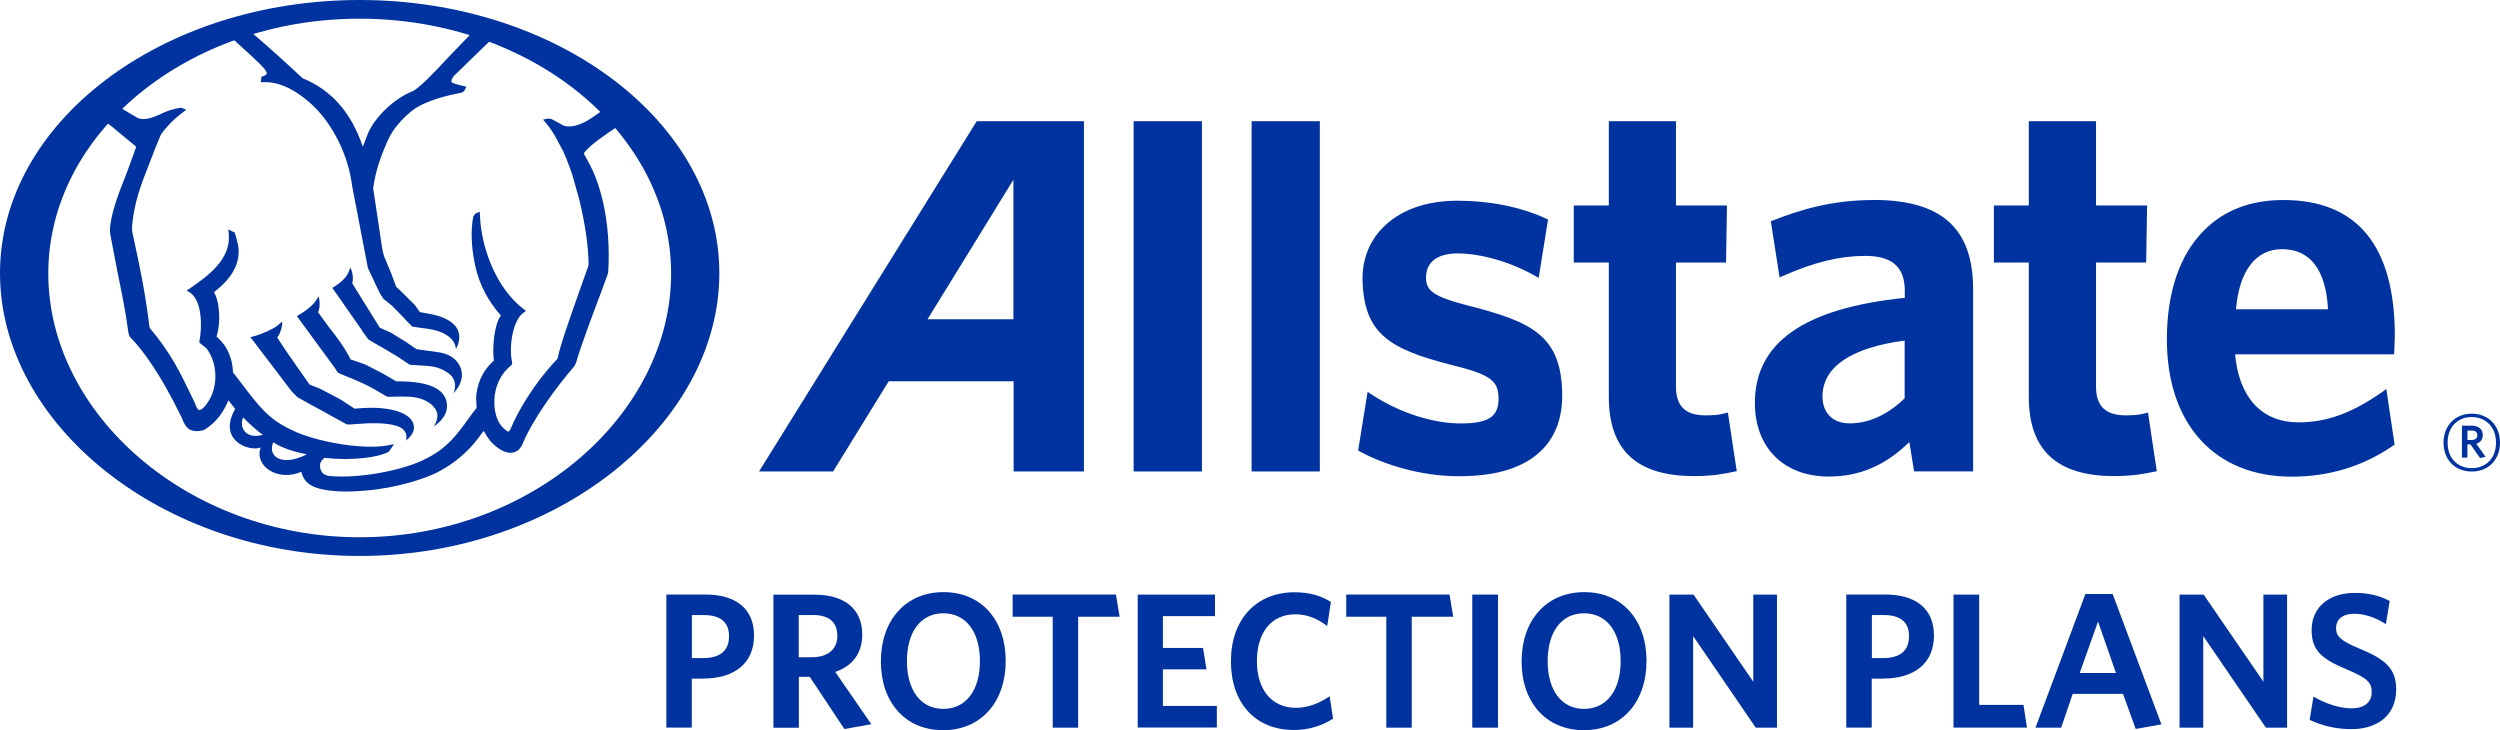 <svg width="202" height="59" viewBox="0 0 202 59" fill="none" xmlns="http://www.w3.org/2000/svg">
<g clip-path="url(#clip0_1739_4508)">
<path d="M199.719 38.1C198.377 38.1 197.438 37.161 197.438 35.768C197.438 34.375 198.395 33.424 199.719 33.424C201.043 33.424 202 34.369 202 35.768C202 37.167 201.043 38.1 199.719 38.1ZM199.719 33.697C198.632 33.697 197.768 34.444 197.768 35.768C197.768 37.093 198.632 37.826 199.719 37.826C200.807 37.826 201.677 37.08 201.677 35.768C201.677 34.456 200.801 33.697 199.719 33.697ZM200.39 37.012L199.613 35.905H199.365V36.974H198.924V34.394H199.707C200.247 34.394 200.608 34.661 200.608 35.146C200.608 35.519 200.409 35.756 200.086 35.855L200.832 36.912L200.39 37.012ZM199.707 34.786H199.371V35.55H199.694C199.986 35.55 200.167 35.432 200.167 35.171C200.167 34.91 200.005 34.786 199.713 34.786H199.707Z" fill="#0033A0"/>
<path d="M78.918 9.794L61.33 38.094H67.315C67.315 38.094 71.653 31.048 71.808 30.806H81.901V38.094H87.582V9.794H78.924H78.918ZM81.883 25.794H74.947C75.376 25.104 81.883 14.526 81.883 14.526V25.794Z" fill="#0033A0"/>
<path d="M97.116 9.794H91.597V38.094H97.116V9.794Z" fill="#0033A0"/>
<path d="M106.643 9.794H101.13V38.094H106.643V9.794Z" fill="#0033A0"/>
<path d="M118.781 24.737C115.779 23.953 115.152 23.512 115.232 22.262C115.294 21.124 116.214 20.477 117.762 20.477C119.664 20.477 122 21.149 124.008 22.274L124.325 22.455L125.083 17.735L124.903 17.654C122.846 16.715 120.385 16.218 117.768 16.218C115.152 16.218 113.107 16.995 111.721 18.4C110.627 19.526 110.068 20.981 110.093 22.598C110.192 26.963 112.268 28.201 117.19 29.463C120.447 30.265 121.112 30.744 121.081 32.292C121.062 33.685 120.229 34.214 118.017 34.214C115.804 34.214 113.088 33.362 110.826 31.876L110.503 31.658L109.738 36.396L109.9 36.49C111.665 37.46 114.679 38.48 117.855 38.48C121.031 38.48 123.206 37.752 124.617 36.328C125.711 35.215 126.252 33.704 126.227 31.826C126.158 27.137 123.79 26.024 118.787 24.731L118.781 24.737Z" fill="#0033A0"/>
<path d="M139.614 33.331L139.328 33.405C138.949 33.511 138.47 33.561 137.811 33.561C136.177 33.561 135.419 32.821 135.419 31.229V21.211H139.465L139.539 16.603H135.419V9.794H129.993V16.603H127.159V21.211H129.993V32.068C129.993 36.365 132.237 38.467 136.861 38.467C138.352 38.467 139.266 38.299 140.08 38.119L140.329 38.075L139.614 33.337V33.331Z" fill="#0033A0"/>
<path d="M151.36 16.162C147.929 16.162 145.338 16.995 143.281 17.803L143.082 17.878L143.79 22.417L144.101 22.28C146.568 21.186 148.669 20.676 150.708 20.676C152.883 20.676 153.908 21.572 153.908 23.512V24.065C145.76 24.904 141.795 27.684 141.795 32.566C141.795 36.172 144.132 38.504 147.762 38.504C150.273 38.504 152.355 37.59 154.275 35.718C154.381 36.34 154.66 38.087 154.66 38.087H159.427V23.362C159.427 18.45 156.873 16.155 151.379 16.155L151.36 16.162ZM149.452 34.207C148.097 34.207 147.258 33.374 147.258 32.037C147.258 29.655 149.552 28.095 153.896 27.516V32.18C152.547 33.498 151.012 34.207 149.452 34.207Z" fill="#0033A0"/>
<path d="M173.56 33.331L173.281 33.405C172.901 33.511 172.417 33.561 171.77 33.561C170.13 33.561 169.359 32.821 169.359 31.229V21.211H173.411L173.486 16.603H169.359V9.794H163.927V16.603H161.105V21.211H163.927V32.068C163.927 36.365 166.189 38.467 170.813 38.467C172.299 38.467 173.262 38.287 174.033 38.119L174.269 38.075L173.56 33.337V33.331Z" fill="#0033A0"/>
<path d="M192.479 31.676C190.011 33.392 187.991 34.126 185.71 34.126C182.752 34.126 180.912 32.124 180.595 28.629H193.448L193.504 27.162C193.504 19.873 190.477 16.167 184.498 16.161C181.87 16.161 179.719 16.976 178.097 18.605C176.121 20.57 175.083 23.623 175.083 27.416C175.083 34.275 178.955 38.516 185.163 38.516C188.196 38.516 190.95 37.67 193.349 36.016L193.485 35.929L192.814 31.433L192.479 31.676ZM180.67 24.991C180.919 21.907 182.261 20.135 184.38 20.135C187.233 20.135 187.985 22.709 188.103 24.991H180.67Z" fill="#0033A0"/>
<path d="M29.061 0C13.039 0 0 9.9 0 22.075C0 34.251 13.039 44.922 29.061 44.922C45.084 44.922 58.123 34.245 58.123 22.075C58.123 9.906 45.084 0 29.061 0ZM29.061 43.41C15.19 43.41 3.903 33.449 3.903 22.1C3.903 10.752 15.19 1.511 29.061 1.511C42.933 1.511 54.226 10.752 54.226 22.1C54.226 33.449 42.946 43.41 29.061 43.41Z" fill="#0033A0"/>
<path d="M23.524 31.577L24.027 32.087L25.034 32.653L25.991 33.169L26.116 33.238L26.812 33.629L27.992 34.276C28.061 34.301 28.21 34.301 28.21 34.301L29.733 34.201C30.609 34.183 31.622 34.201 32.306 34.512C33.058 34.898 32.803 35.594 32.803 35.594C32.803 35.594 33.58 35.041 33.431 34.382C33.356 33.822 32.685 33.088 30.472 32.958C29.776 32.914 28.732 33.014 28.732 33.014H28.639L27.644 32.361L27.228 32.124C27.172 32.093 25.855 31.403 25.855 31.403C25.855 31.403 25.022 31.08 25.015 31.074L24.263 30.004L23.99 29.619L23.194 28.468L22.853 27.964L22.393 27.262C22.43 27.274 22.846 26.634 22.803 25.95C22.747 26.043 22.697 26.068 22.387 26.329C22.07 26.584 21.137 27.007 20.516 27.168L20.236 27.243L22.461 30.166L23.536 31.584L23.524 31.577ZM27.166 29.923L27.315 30.116C27.377 30.166 28.316 30.539 28.316 30.539C28.943 30.794 29.801 31.186 30.205 31.428L31.274 32.05C31.355 32.087 32.449 32.006 33.176 32.062C34.077 32.131 34.779 32.479 35.146 33.001C35.643 33.698 35.04 34.444 35.04 34.444C35.171 34.382 36.19 33.735 36.115 32.697C36.047 31.708 35.189 30.781 32.014 30.812L31.137 30.302L30.882 30.153L29.472 29.432C29.472 29.432 28.328 29.04 28.322 29.04C28.322 28.997 28.055 28.53 28.055 28.53C27.682 27.859 27.172 27.193 26.718 26.609L26.582 26.441C26.582 26.441 25.799 25.365 25.705 25.228C25.948 24.694 25.749 23.929 25.749 23.929C25.749 23.929 25.612 24.184 25.401 24.457C25.189 24.731 24.611 25.191 24.207 25.409L23.99 25.545L26.874 29.482L27.178 29.904L27.166 29.917V29.923ZM28.465 22.878C28.639 22.244 28.309 21.622 28.309 21.622L28.142 22.026C28.005 22.374 27.619 22.778 27.023 23.158L26.849 23.257L29.18 26.59L29.316 26.814L29.758 27.417C29.813 27.473 30.733 27.995 30.733 27.995L31.075 28.188L32.125 28.816L33.089 29.457L33.157 29.476L34.593 29.569C35.457 29.637 35.96 29.967 36.221 30.147C37.129 30.8 36.638 31.776 36.638 31.776C36.638 31.776 37.849 30.632 37.054 29.395C36.756 28.972 36.345 28.555 35.14 28.418C35.14 28.418 33.66 28.213 33.654 28.213L32.859 27.666L31.815 27.019L31.547 26.858L30.69 26.484L28.459 22.89H28.471L28.465 22.878ZM18.788 3.097C18.863 3.172 19.111 3.42 19.111 3.42L20.286 4.49L20.957 5.124C21.454 5.603 21.566 5.846 21.56 5.933C21.535 6.026 21.448 6.069 21.355 6.119C21.268 6.169 21.125 6.2 21.125 6.2L21.075 6.648L21.349 6.635C22.896 6.598 24.357 7.649 25.295 8.538C26.93 10.099 28.166 12.63 28.446 14.993L29.726 21.653L30.211 22.679L30.304 22.89L30.516 23.326C30.696 23.755 30.976 24.14 31.007 24.171C31.038 24.202 31.672 24.7 31.672 24.7L32.598 25.645L32.871 25.943L33.312 26.385C33.35 26.41 34.655 26.578 34.655 26.578C36.923 26.957 36.83 28.213 36.83 28.213C36.83 28.213 38.179 26.136 34.959 25.409C34.959 25.409 33.946 25.216 33.922 25.216L33.561 24.7C33.518 24.656 33.437 24.563 33.437 24.563C33.412 24.538 32.455 23.587 32.455 23.587L32.014 23.17L31.61 22.094L31.038 20.714C30.895 20.291 30.802 19.613 30.671 18.674C30.671 18.637 30.572 17.996 30.572 17.996L30.149 15.204C30.149 15.161 30.242 14.657 30.242 14.657C30.429 13.606 30.82 12.456 31.404 11.206C32.107 9.72 33.58 8.737 33.592 8.731C34.68 8.053 36.283 7.68 37.141 7.518C37.464 7.481 37.57 7.288 37.632 7.102L37.669 6.99L37.557 6.971C37.079 6.884 36.538 6.722 36.488 6.635C36.488 6.617 36.47 6.586 36.47 6.548C36.47 6.461 36.532 6.331 36.65 6.157L37.346 5.485L37.756 5.081C37.756 5.081 39.465 3.433 39.683 3.215L38.104 2.68C37.893 2.898 36.358 4.49 36.358 4.49C35.196 5.734 33.897 7.139 33.294 7.388C31.827 7.991 30.317 9.421 29.72 10.802C29.72 10.802 29.459 11.486 29.316 11.853C28.875 10.572 28.316 9.502 27.551 8.575C26.718 7.581 25.705 6.834 24.444 6.318C23.754 5.665 21.51 3.601 20.286 2.6L18.813 3.078H18.788V3.097ZM24.798 36.707C22.728 37.765 21.585 36.844 22.082 35.737C22.759 36.191 23.797 36.527 24.798 36.707ZM21.243 35.134C19.832 35.52 19.31 34.531 19.646 33.723C19.913 34.033 20.907 34.929 21.243 35.134ZM8.577 9.888C8.689 9.962 8.962 10.161 8.962 10.161C9.006 10.192 10.752 11.641 11.007 11.859C10.963 11.971 10.242 13.967 10.242 13.967C9.584 15.627 8.919 17.306 8.881 18.624L8.894 18.842L9.466 21.839L9.509 22.063C9.832 23.618 10.186 25.39 10.342 26.665C10.379 27.025 10.466 27.243 10.603 27.33C11.467 28.226 12.877 30.06 14.58 33.542C14.63 33.636 14.655 33.685 14.68 33.729C14.841 34.208 15.047 34.525 15.295 34.687C15.612 34.879 16.196 34.892 16.582 34.687C17.458 34.114 18.073 33.312 18.452 32.342C18.589 32.504 18.95 32.976 19.006 33.039C17.539 35.582 20.137 36.521 21.056 36.16C20.528 37.696 22.492 38.94 24.344 38.119C24.58 39.12 25.376 39.412 26.134 39.556C26.886 39.705 27.905 39.785 29.571 39.636C32.082 39.431 34.357 38.66 35.276 38.194C37.209 37.211 38.266 35.949 38.887 35.072C38.9 35.047 39.012 34.916 39.086 34.817C39.291 35.178 39.503 35.52 39.751 35.781C40.367 36.384 40.951 36.658 41.423 36.571C41.759 36.508 42.026 36.303 42.206 35.911C43.064 33.841 44.941 31.291 46.414 29.581L46.55 29.308C46.874 28.095 48.011 25.085 48.626 23.462L49.055 22.293L49.142 22.013C49.173 21.547 49.186 21.081 49.186 20.62C49.186 18.531 48.881 16.535 48.309 14.844C48.03 13.986 47.744 13.469 47.476 12.966L47.166 12.4C47.582 11.778 48.8 10.957 49.782 10.298C49.782 10.298 49.838 10.261 49.857 10.254L48.657 8.942C48.583 8.992 47.818 9.521 47.818 9.521C46.942 10.118 46.066 10.36 45.519 10.136C45.438 10.105 44.717 9.701 44.717 9.701C44.673 9.67 44.549 9.614 44.549 9.614C44.524 9.614 44.307 9.577 44.307 9.577C44.276 9.577 44.04 9.626 44.04 9.626L43.884 9.67L44.127 9.956C44.636 10.559 44.903 11.088 45.276 11.79C45.289 11.809 45.5 12.207 45.5 12.207L45.711 12.698L45.755 12.804L46.028 13.513L46.078 13.662L46.227 14.079L46.805 16.112C47.296 18.183 47.545 19.887 47.557 21.342L47.532 21.51L46.849 23.425C46.153 25.409 45.27 27.871 45.071 28.885L45.028 29.009C43.151 30.968 41.821 33.275 41.255 34.655C41.168 34.836 41.106 34.861 41.081 34.867C40.994 34.885 40.777 34.68 40.659 34.575C40.186 34.152 39.907 33.269 39.944 32.33C39.987 31.186 40.478 30.166 41.299 29.525C41.435 29.426 41.38 29.233 41.349 29.127C41.118 27.821 41.485 25.831 42.293 25.272L42.504 25.123L42.299 24.973C40 23.189 38.875 19.893 38.782 17.43L38.769 17.107L38.415 17.256C38.371 17.294 38.241 17.499 38.241 17.499C38.148 17.978 38.11 18.469 38.11 18.935C38.11 20.198 38.353 21.305 38.452 21.696C38.775 23.052 39.441 24.314 40.429 25.446C40.429 25.446 40.453 25.471 40.472 25.496C40.05 26.03 39.857 27.343 39.857 28.35C39.857 28.661 39.876 28.928 39.907 29.14C38.838 30.066 38.533 31.241 38.471 32.081C38.471 32.081 38.508 32.964 38.508 32.976C38.496 32.952 37.986 33.642 37.986 33.642L37.887 33.785C36.867 35.196 36.153 36.173 34.437 37.056C32.573 38.026 28.974 38.685 26.631 38.461C25.767 38.368 25.861 37.59 25.861 37.553C25.861 37.447 25.904 37.336 25.979 37.23C25.979 37.23 26.153 37.043 26.203 36.993C28.415 37.242 30.522 36.975 31.404 36.508C31.442 36.471 31.715 36.073 31.715 36.073L31.821 35.887L31.603 35.93C29.72 36.403 25.985 35.787 24.002 34.941C21.802 33.996 21.131 33.113 19.329 30.738L18.825 30.079C18.807 29.419 18.626 28.735 18.309 28.17C18.005 27.635 17.613 27.293 17.495 27.2C17.632 26.795 17.713 26.242 17.713 25.664C17.713 24.868 17.57 24.059 17.29 23.611C18.633 22.567 19.304 21.491 19.285 20.254C19.273 19.669 18.956 18.78 18.956 18.78L18.446 18.544L18.483 18.879C18.689 20.969 16.75 22.318 15.463 23.22L15.084 23.475L15.326 23.624C16.333 24.252 16.346 26.372 16.116 27.566L16.103 27.635L16.153 27.734L16.209 27.765L16.694 28.157C17.707 29.519 17.626 31.64 16.507 32.877C16.277 33.113 16.159 33.144 16.091 33.132C15.929 33.095 15.792 32.709 15.755 32.578C15.743 32.56 15.438 31.925 15.438 31.925C14.556 30.097 13.822 28.555 12.113 26.515L12.07 26.354C11.74 23.68 11.324 21.696 10.914 19.793L10.69 18.755L10.659 18.488C10.783 16.454 11.411 14.862 12.144 13.015L12.592 11.859L12.958 10.976L13.021 10.845C13.449 10.23 14.034 9.639 14.736 9.104L15.053 8.868L14.643 8.7C14.643 8.7 13.847 8.787 13.045 9.185L12.902 9.253C12.312 9.527 11.647 9.745 11.137 9.539C11.137 9.539 9.795 8.737 9.72 8.7L8.558 9.925L8.577 9.881V9.888Z" fill="#0033A0"/>
<path d="M56.818 54.834H55.898V58.789H53.841V48.037H56.985C59.447 48.037 60.926 49.175 60.926 51.339C60.926 53.658 59.279 54.828 56.811 54.828L56.818 54.834ZM56.88 49.697H55.904V53.173H56.805C58.129 53.173 58.906 52.626 58.906 51.395C58.906 50.276 58.21 49.697 56.88 49.697Z" fill="#0033A0"/>
<path d="M68.228 58.907L65.425 54.685H64.549V58.801H62.492V48.05H65.823C68.222 48.05 69.67 49.188 69.67 51.271C69.67 52.844 68.831 53.827 67.489 54.293L70.403 58.515L68.222 58.907H68.228ZM65.674 49.698H64.537V53.105H65.581C66.855 53.105 67.656 52.502 67.656 51.377C67.656 50.251 66.967 49.691 65.674 49.691V49.698Z" fill="#0033A0"/>
<path d="M76.202 58.999C73.151 58.999 71.174 56.755 71.174 53.44C71.174 50.126 73.169 47.844 76.233 47.844C79.297 47.844 81.261 50.089 81.261 53.403C81.261 56.717 79.279 58.999 76.202 58.999ZM76.221 49.554C74.387 49.554 73.281 51.065 73.281 53.415C73.281 55.766 74.387 57.277 76.221 57.277C78.054 57.277 79.179 55.766 79.179 53.415C79.179 51.065 78.06 49.554 76.221 49.554Z" fill="#0033A0"/>
<path d="M87.116 49.834V58.795H85.059V49.834H81.821V48.037H90.167L90.466 49.834H87.116Z" fill="#0033A0"/>
<path d="M91.926 58.794V48.043H98.172V49.784H93.965V52.352H97.203L97.482 54.081H93.965V57.041H98.321V58.782H91.92L91.926 58.794Z" fill="#0033A0"/>
<path d="M104.53 58.981C101.416 58.981 99.459 56.786 99.459 53.434C99.459 50.083 101.466 47.856 104.599 47.856C105.81 47.856 106.749 48.136 107.538 48.64L107.24 50.586C106.544 50.058 105.711 49.635 104.673 49.635C102.728 49.635 101.559 51.096 101.559 53.422C101.559 55.748 102.771 57.19 104.704 57.19C105.717 57.19 106.606 56.817 107.433 56.258L107.712 58.067C106.873 58.614 105.767 58.987 104.536 58.987L104.53 58.981Z" fill="#0033A0"/>
<path d="M114.07 49.834V58.795H112.013V49.834H108.775V48.037H117.122L117.42 49.834H114.07Z" fill="#0033A0"/>
<path d="M118.961 58.794V48.043H121.037V58.794H118.961Z" fill="#0033A0"/>
<path d="M127.979 58.999C124.928 58.999 122.945 56.755 122.945 53.44C122.945 50.126 124.94 47.844 128.004 47.844C131.068 47.844 133.038 50.089 133.038 53.403C133.038 56.717 131.062 58.999 127.979 58.999ZM127.992 49.554C126.158 49.554 125.052 51.065 125.052 53.415C125.052 55.766 126.158 57.277 127.992 57.277C129.825 57.277 130.95 55.766 130.95 53.415C130.95 51.065 129.831 49.554 127.992 49.554Z" fill="#0033A0"/>
<path d="M141.864 58.794L136.805 51.395V58.794H134.89V48.043H136.836L141.665 55.082V48.043H143.579V58.794H141.864Z" fill="#0033A0"/>
<path d="M152.156 54.834H151.236V58.789H149.179V48.037H152.324C154.785 48.037 156.264 49.175 156.264 51.339C156.264 53.658 154.617 54.828 152.149 54.828L152.156 54.834ZM152.224 49.697H151.248V53.173H152.149C153.473 53.173 154.25 52.626 154.25 51.395C154.25 50.276 153.554 49.697 152.23 49.697H152.224Z" fill="#0033A0"/>
<path d="M157.842 58.794V48.043H159.918V56.954H163.498L163.778 58.788H157.842V58.794Z" fill="#0033A0"/>
<path d="M168.507 47.993H170.701L174.642 58.527L172.566 58.9L171.54 56.065H167.476L166.543 58.794H164.468L168.501 47.993H168.507ZM168.041 54.379H170.969L169.52 50.219L168.041 54.379Z" fill="#0033A0"/>
<path d="M183.082 58.794L178.023 51.395V58.794H176.108V48.043H178.054L182.883 55.082V48.043H184.797V58.794H183.082Z" fill="#0033A0"/>
<path d="M189.999 58.913C188.688 58.913 187.569 58.614 186.618 58.167L186.929 56.282C187.83 56.811 188.955 57.234 190.03 57.234C190.981 57.234 191.633 56.78 191.633 55.922C191.633 55.132 191.261 54.796 189.707 54.125C187.619 53.267 186.78 52.583 186.78 50.916C186.78 49.013 188.24 47.906 190.254 47.906C191.466 47.906 192.311 48.155 193.088 48.559L192.777 50.431C191.994 49.921 191.08 49.591 190.235 49.591C189.21 49.591 188.756 50.095 188.756 50.748C188.756 51.401 189.098 51.762 190.589 52.383C192.802 53.285 193.61 54.05 193.61 55.717C193.61 57.818 192.068 58.913 189.999 58.913Z" fill="#0033A0"/>
</g>
<defs>
<clipPath id="clip0_1739_4508">
<rect width="202" height="59" fill="white"/>
</clipPath>
</defs>
</svg>
